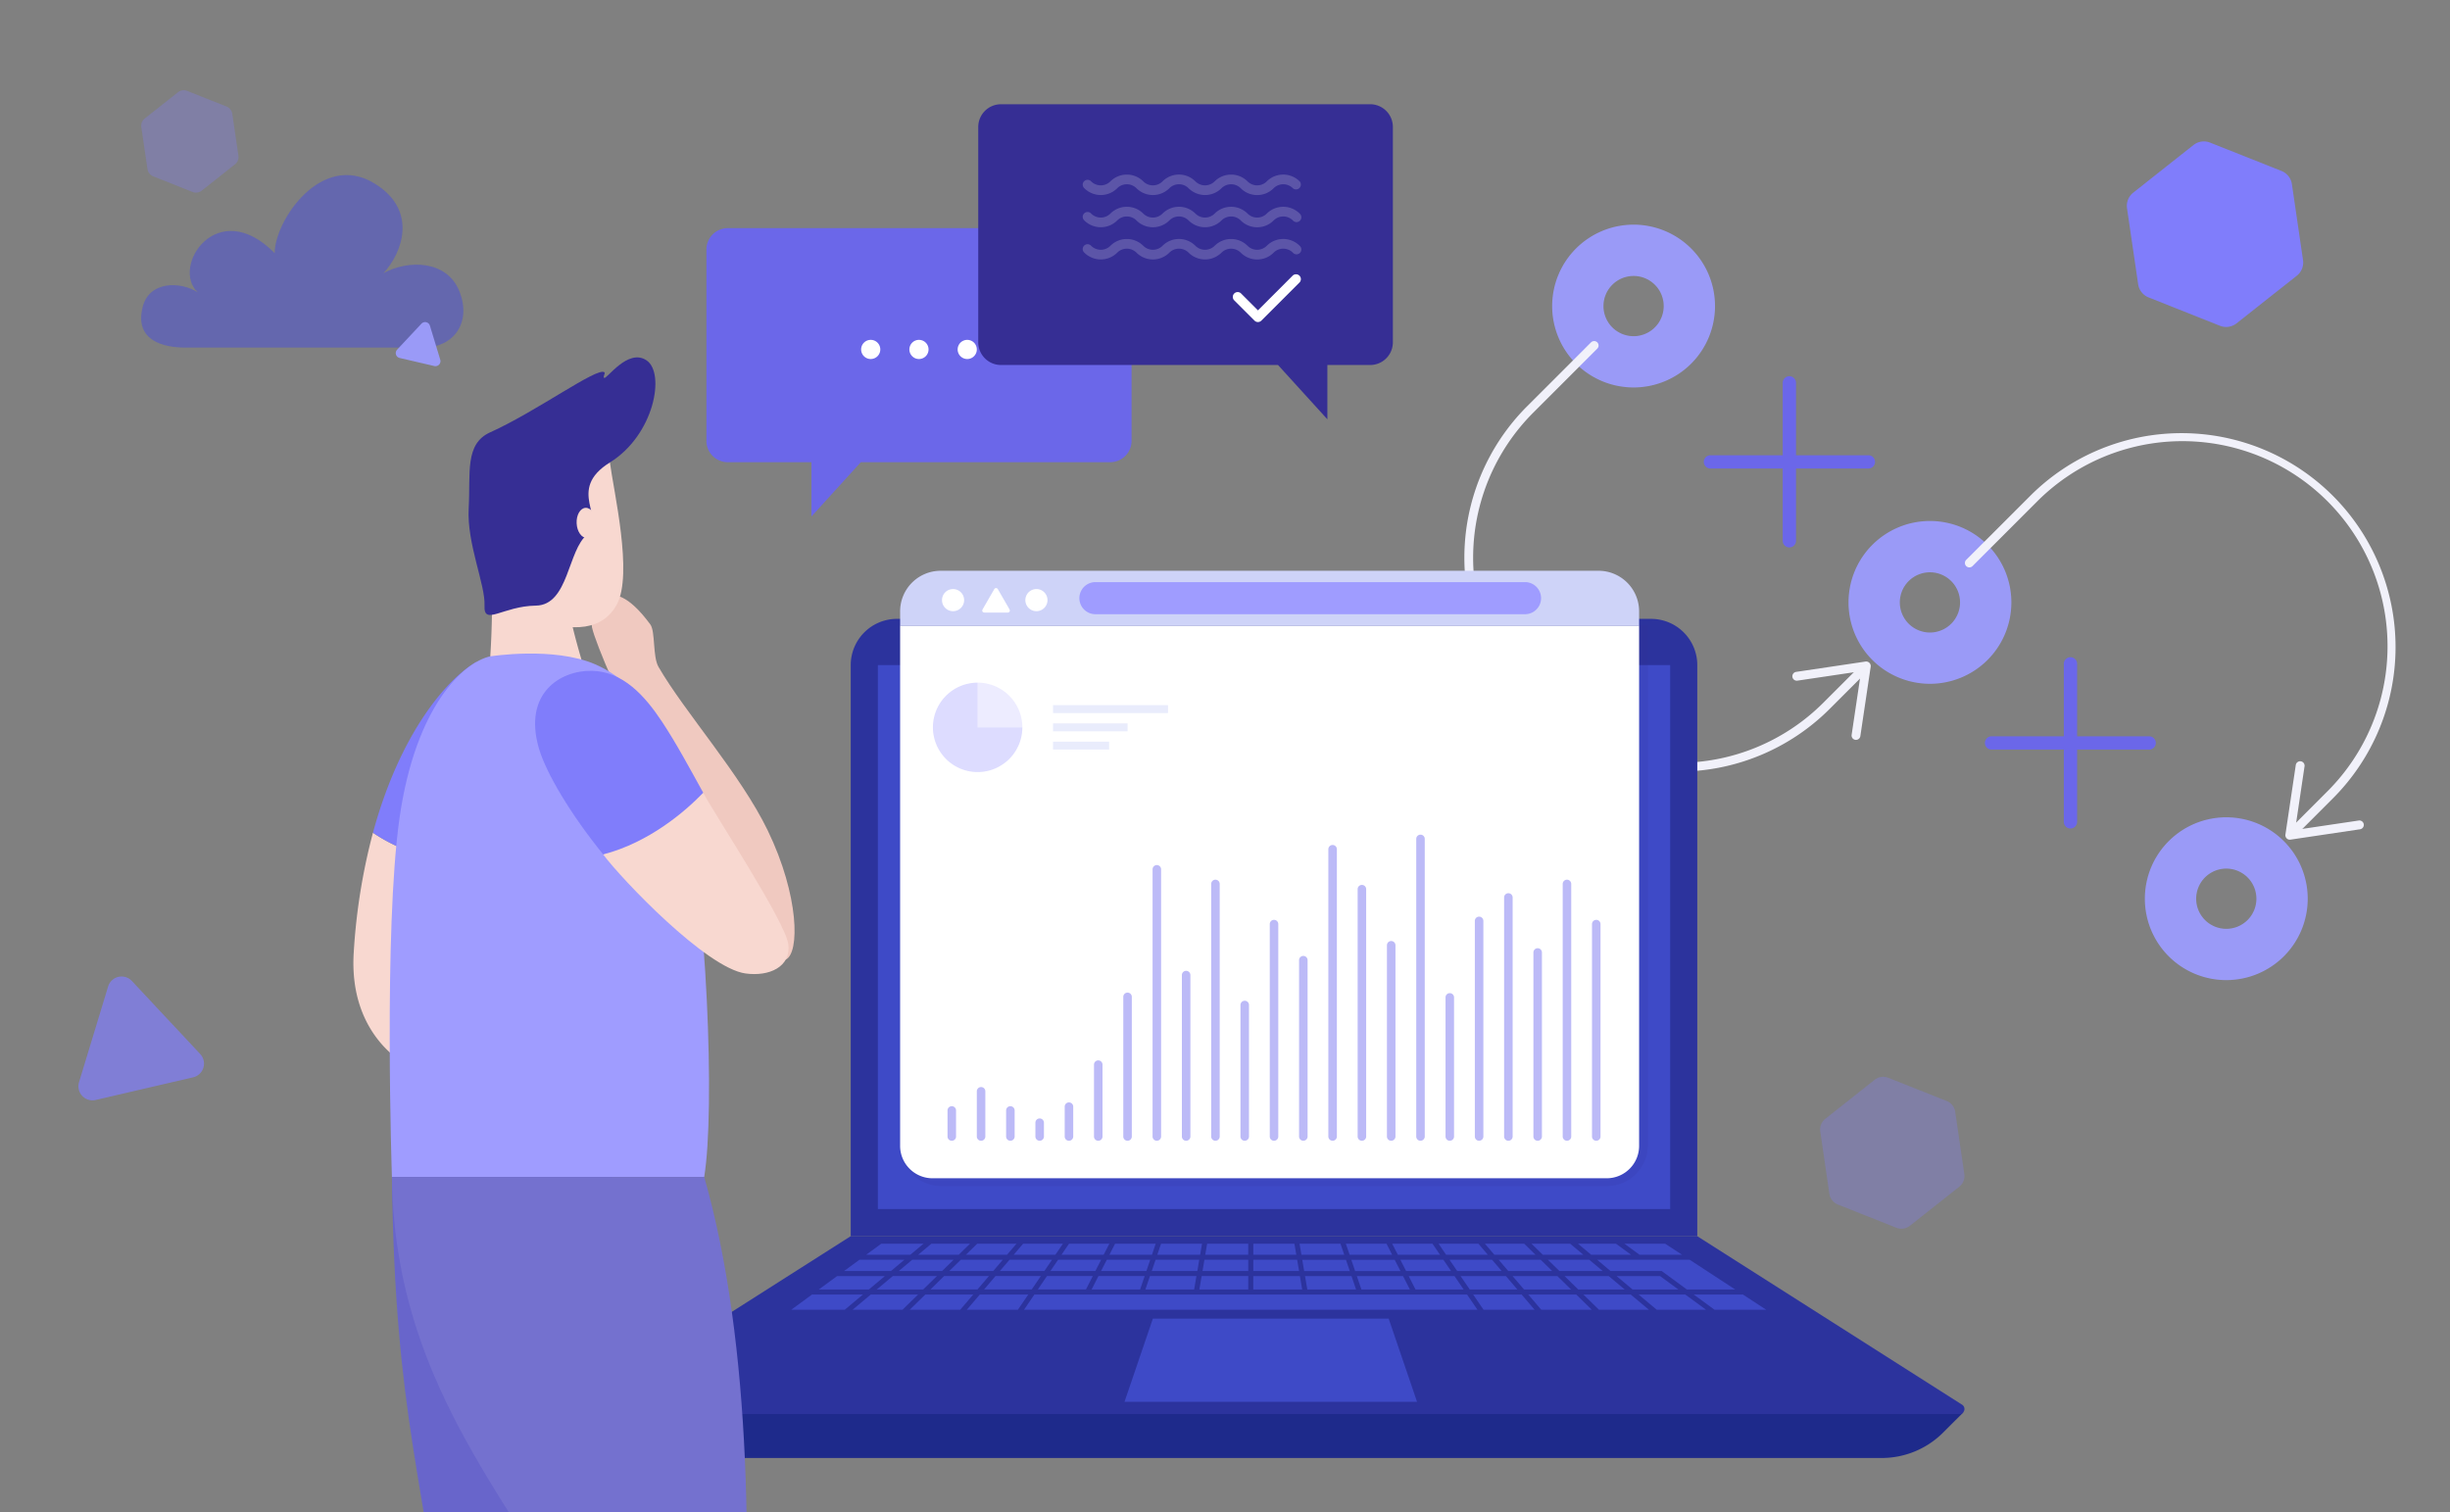 <?xml version="1.0" encoding="UTF-8"?> <svg xmlns="http://www.w3.org/2000/svg" xmlns:xlink="http://www.w3.org/1999/xlink" width="358" height="221" viewBox="0 0 358 221"><rect x="0" y="0" width="358" height="221" fill="#808080" stroke="none"/><defs><clipPath id="a"><rect width="358" height="221" transform="translate(8532 8446)" fill="#fff"></rect></clipPath><clipPath id="b"><rect width="146.71" height="124.375" fill="none"></rect></clipPath><clipPath id="c"><rect width="10.015" height="7.014" fill="#fff"></rect></clipPath><clipPath id="d"><rect width="72" height="173" transform="translate(8734.173 7485.215)" fill="#fff"></rect></clipPath></defs><g transform="translate(-8532 -8446)" clip-path="url(#a)"><g transform="translate(8809.646 8441.724) rotate(45)"><g transform="translate(-5)" clip-path="url(#b)"><path d="M485.041,228.8a11.9,11.9,0,1,1,11.9-11.9A11.913,11.913,0,0,1,485.041,228.8Zm0-16.3a4.4,4.4,0,1,0,4.4,4.4A4.4,4.4,0,0,0,485.041,212.5Z" transform="translate(-350.446 -154.712)" fill="#9a9af7"></path><path d="M248.471,228.8a11.9,11.9,0,1,1,11.9-11.9A11.913,11.913,0,0,1,248.471,228.8Zm0-16.3a4.4,4.4,0,1,0,4.4,4.4A4.4,4.4,0,0,0,248.471,212.5Z" transform="translate(-175.115 -154.712)" fill="#9a9af7"></path><path d="M11.9,228.8a11.9,11.9,0,1,1,11.9-11.9A11.913,11.913,0,0,1,11.9,228.8Zm0-16.3a4.4,4.4,0,1,0,4.4,4.4A4.4,4.4,0,0,0,11.9,212.5Z" transform="translate(0.215 -154.712)" fill="#9a9af7"></path><path d="M125.325,223.25a.971.971,0,0,1-.686-1.657l16.309-16.309a.971.971,0,1,1,1.373,1.373l-16.309,16.309a.967.967,0,0,1-.686.284" transform="translate(-89.169 -151.933)" fill="#6b67e9"></path><path d="M141.634,223.25a.967.967,0,0,1-.686-.284l-16.309-16.309a.971.971,0,1,1,1.373-1.373l16.309,16.309a.971.971,0,0,1-.686,1.657" transform="translate(-89.169 -151.933)" fill="#6b67e9"></path><path d="M366.029,223.25a.967.967,0,0,1-.686-.284l-16.309-16.309a.971.971,0,1,1,1.372-1.373l16.309,16.309a.971.971,0,0,1-.686,1.657" transform="translate(-255.475 -151.933)" fill="#6b67e9"></path><path d="M349.72,223.25a.971.971,0,0,1-.686-1.657l16.309-16.309a.971.971,0,0,1,1.372,1.373l-16.309,16.309a.966.966,0,0,1-.686.284" transform="translate(-255.475 -151.933)" fill="#6b67e9"></path><path d="M269.95,82a.647.647,0,0,1-.647-.647V68.119a31.267,31.267,0,0,1,62.534,0v7.759a.647.647,0,0,1-1.294,0V68.119a29.973,29.973,0,1,0-59.945,0V81.351a.647.647,0,0,1-.647.647" transform="translate(-196.595 -27.312)" fill="#f1f1fa"></path><path d="M489.012,164.689a.648.648,0,0,1-.52-.262l-6.115-8.256a.647.647,0,0,1,1.04-.771l5.6,7.554,5.6-7.554a.647.647,0,1,1,1.04.771l-6.116,8.256a.648.648,0,0,1-.52.262" transform="translate(-354.417 -114.978)" fill="#f1f1fa"></path><path d="M64,314.369A31.3,31.3,0,0,1,32.732,283.1V269.86a.647.647,0,0,1,1.294,0V283.1a29.973,29.973,0,1,0,59.946,0v-7.759a.647.647,0,0,1,1.294,0V283.1A31.3,31.3,0,0,1,64,314.369" transform="translate(-21.264 -199.523)" fill="#f1f1fa"></path><path d="M258.557,298.063a.647.647,0,0,1-.521-.262l-5.6-7.554-5.6,7.554a.647.647,0,1,1-1.04-.77l6.116-8.257a.671.671,0,0,1,1.04,0l6.116,8.257a.647.647,0,0,1-.52,1.032" transform="translate(-179.086 -213.837)" fill="#f1f1fa"></path></g></g><g transform="translate(8617.273 8536.438)"><g transform="translate(0 0)"><path d="M373.223,1419.751l2.907,2.956a12.689,12.689,0,0,0,8.973,3.717H562.733a12.691,12.691,0,0,0,8.973-3.717l2.957-2.956Z" transform="translate(-373.041 -1303.798)" fill="#1e2a8b"></path><path d="M648.744,617.808H758.927a6.756,6.756,0,0,1,6.756,6.756V708.02h-123.7V624.564A6.756,6.756,0,0,1,648.744,617.808Z" transform="translate(-602.945 -617.808)" fill="#2c339d"></path><path d="M0,0H115.772V79.494H0Z" transform="translate(43.005 6.756)" fill="#3e4ac7"></path><path d="M534.7,1241.719h-123.7l-38.7,24.628a.742.742,0,0,0,.4,1.368H573a.742.742,0,0,0,.4-1.368Z" transform="translate(-371.965 -1151.507)" fill="#2c339d"></path><path d="M961.384,1337.239H918.638l4.141-12.149h34.462Z" transform="translate(-839.595 -1222.824)" fill="#3e4ac7"></path><path d="M704.573,1250.939l-2.2-1.613h-5.551l1.924,1.613Zm-41.905,0-.55-1.613h-5.985l.275,1.613Zm13.99,0-1.1-1.613H669.67l.825,1.613Zm-21.272-1.613h-6.006v1.613h6.281Zm42.214,1.613-1.924-1.613h-5.648l1.65,1.613Zm-13.956,0-1.375-1.613H676.45l1.1,1.613Zm-13.977,0-.825-1.613H662.9l.55,1.613Zm-28.17,5.076h7.146v-1.959H641.83Zm7.146-4.338h-6.406l-.28,1.643h6.686Zm7.144,0h-6.407v1.643h6.687Zm-13.9-2.35H635.9l-.55,1.613h6.261Zm6.753,0h-6.006l-.275,1.613h6.281Zm-36.292,3.993h6.5l1.121-1.643h-6.219Zm43.841.737h-6.813v1.959h7.147Zm14.68-2.38.84,1.643h6.569l-1.12-1.643Zm14.368,0,1.4,1.643h6.418l-1.68-1.643Zm-7.186,0,1.12,1.643h6.5l-1.4-1.643Zm22.387,1.643-1.96-1.643h-6.048l1.681,1.643Zm-36.041,2.7-.668-1.959h-6.792l.334,1.959Zm5.645-4.338H663.7l.56,1.643h6.626Zm-13.51,0,.28,1.643h6.666l-.56-1.643Zm54.961,4.338-2.671-1.959h-6.358l2.337,1.959Zm-7.839,0-2.337-1.959h-6.454l2,1.959Zm8.381-5.076-2.468-1.613h-5.949l2.2,1.613Zm-16.223,5.076-2-1.959h-6.543l1.669,1.959Zm-7.846,0-1.669-1.959h-6.624l1.336,1.959Zm-15.706,0-1-1.959h-6.752l.668,1.959Zm7.856,0-1.335-1.959h-6.695l1,1.959Zm10.5-5.076-1.65-1.613h-5.737l1.374,1.613Zm-97.137,5.813-2.654,2.224h7.292l2.275-2.224Zm-8.588,0-3.033,2.224h7.82l2.654-2.224Zm16.555,0-2.275,2.224h7.382l1.9-2.224Zm-5.9-2.7h-6.981l-2.671,1.959h7.315Zm5.644-4.73h-6.175l-2.2,1.613h6.449Zm-2.8,2.35H591.82l-2.241,1.643h6.855Zm11.03,5.075-1.9,2.224h7.463l1.517-2.224Zm111.5,0h-7.182l3.033,2.224h7.552Zm-23.307,0,2.275,2.224h7.293l-2.654-2.224Zm-80.221,0-1.516,2.224h66.253l-1.517-2.224Zm-11.056-5.813,1.65-1.613h-5.648l-1.925,1.613Zm99.338,5.813,2.654,2.224h7.2l-3.033-2.224Zm-16.118,0,1.9,2.224h7.382l-2.275-2.224Zm-8.052,0,1.516,2.224h7.464l-1.9-2.224Zm-63.166-2.7h-6.625l-1.669,1.959h6.958Zm-7.593,0h-6.543l-2,1.959h6.877Zm16.4-2.38h-6.289l-1.12,1.643h6.569Zm-1.217,2.38h-6.695l-1.335,1.959h7.029Zm-20.969-.737h6.418l1.4-1.643h-6.138Zm-10.6,2.7h6.787l2-1.959H596.7Zm39.147-1.959h-6.752l-1,1.959h7.086Zm-35.93-.737h6.328l1.681-1.643h-6.048Zm36.741-1.643h-6.345l-.841,1.643h6.626Zm-6.8-.737.825-1.613h-5.889l-1.1,1.613Zm-7.056,0,1.1-1.613h-5.818l-1.375,1.613Zm14.653-1.613H629.18l-.825,1.613h6.221Zm-21.715,1.613,1.375-1.613h-5.737l-1.65,1.613Zm27.672,3.117h-6.792l-.668,1.959h7.125Zm.406-2.38H635.1l-.56,1.643h6.666Zm60.1,1.643h7.479l1,.737,2.671,1.959h7.06l-6.637-4.338H699.627Z" transform="translate(-551.516 -1158.015)" fill="#3e4ac7"></path></g></g><g transform="translate(8663.527 8529.412)"><path d="M324.039,64.26v75.884a6.008,6.008,0,0,0,5.948,6.032h97.375a6.008,6.008,0,0,0,5.949-6.032V64.26Z" transform="translate(-324.039 -56.262)" fill="rgba(54,46,148,0.14)"></path><path d="M334.381,64.26V140.3a4.732,4.732,0,0,0,4.717,4.736h98.55a4.732,4.732,0,0,0,4.717-4.736V64.26Z" transform="translate(-334.381 -56.262)" fill="#fff"></path><path d="M432.024,5.951A5.931,5.931,0,0,0,426.145,0H329.917a5.931,5.931,0,0,0-5.878,5.948V8H432.024Z" transform="translate(-324.039 -0.003)" fill="#ced3f8"></path><path d="M471.061,23.079a1.617,1.617,0,1,1,1.617,1.616,1.616,1.616,0,0,1-1.617-1.616" transform="translate(-452.76 -18.792)" fill="#fff"></path><path d="M420.842,23.908c-.323,0-.456-.229-.294-.508l1.651-2.86a.31.31,0,0,1,.587,0l1.651,2.86c.161.28.03.508-.294.508Z" transform="translate(-408.474 -17.8)" fill="#fff"></path><path d="M1.617,0h0A1.616,1.616,0,0,1,3.233,1.616v0A1.617,1.617,0,0,1,1.616,3.233h0A1.616,1.616,0,0,1,0,1.617v0A1.617,1.617,0,0,1,1.617,0Z" transform="translate(6.122 2.671)" fill="#fff"></path><path d="M2.345,0H65.118a2.346,2.346,0,0,1,2.346,2.346v0a2.345,2.345,0,0,1-2.345,2.345H2.344A2.344,2.344,0,0,1,0,2.347v0A2.345,2.345,0,0,1,2.345,0Z" transform="translate(26.194 1.654)" fill="#9f9cff"></path><path d="M1136.85,442.077a.622.622,0,0,1-.622-.622v-31.04a.622.622,0,1,1,1.245,0v31.04a.622.622,0,0,1-.623.622" transform="translate(-1035.128 -358.782)" fill="#bcbaf7"></path><path d="M1102.461,400.8a.622.622,0,0,1-.622-.622V363.272a.622.622,0,1,1,1.245,0V400.18a.622.622,0,0,1-.622.622" transform="translate(-1005.019 -317.508)" fill="#bcbaf7"></path><path d="M1068.074,471.253a.622.622,0,0,1-.623-.622V443.739a.622.622,0,0,1,1.245,0v26.892a.622.622,0,0,1-.622.622" transform="translate(-974.912 -387.959)" fill="#bcbaf7"></path><path d="M1033.685,414.719a.622.622,0,0,1-.622-.622V379.167a.622.622,0,1,1,1.245,0V414.1a.622.622,0,0,1-.622.622" transform="translate(-944.805 -331.425)" fill="#bcbaf7"></path><path d="M999.3,438.793a.622.622,0,0,1-.622-.622V406.664a.622.622,0,1,1,1.245,0v31.507a.622.622,0,0,1-.622.622" transform="translate(-914.697 -355.499)" fill="#bcbaf7"></path><path d="M964.909,517.431a.622.622,0,0,1-.622-.622V496.482a.622.622,0,1,1,1.245,0v20.326a.622.622,0,0,1-.622.622" transform="translate(-884.59 -434.137)" fill="#bcbaf7"></path><path d="M930.52,354.524a.622.622,0,0,1-.622-.622V310.414a.622.622,0,0,1,1.245,0V353.9a.622.622,0,0,1-.622.622" transform="translate(-854.481 -271.23)" fill="#bcbaf7"></path><path d="M896.133,463.865a.622.622,0,0,1-.622-.622V435.3a.622.622,0,0,1,1.245,0v27.942a.622.622,0,0,1-.622.622" transform="translate(-824.375 -380.571)" fill="#bcbaf7"></path><path d="M861.744,406.186a.622.622,0,0,1-.622-.622V369.42a.622.622,0,0,1,1.245,0v36.143a.622.622,0,0,1-.622.622" transform="translate(-794.266 -322.891)" fill="#bcbaf7"></path><path d="M827.356,365.1a.622.622,0,0,1-.622-.622V322.5a.622.622,0,1,1,1.245,0V364.48a.622.622,0,0,1-.622.622" transform="translate(-764.159 -281.808)" fill="#bcbaf7"></path><path d="M792.969,479.17a.622.622,0,0,1-.622-.622V452.781a.622.622,0,1,1,1.245,0v25.766a.622.622,0,0,1-.622.622" transform="translate(-734.052 -395.876)" fill="#bcbaf7"></path><path d="M758.58,442.077a.622.622,0,0,1-.622-.622v-31.04a.622.622,0,0,1,1.245,0v31.04a.622.622,0,0,1-.622.622" transform="translate(-703.944 -358.782)" fill="#bcbaf7"></path><path d="M724.192,525.251a.622.622,0,0,1-.622-.622V505.414a.622.622,0,1,1,1.245,0v19.214a.622.622,0,0,1-.622.622" transform="translate(-673.837 -441.957)" fill="#bcbaf7"></path><path d="M689.805,400.8a.622.622,0,0,1-.622-.622V363.272a.622.622,0,0,1,1.245,0V400.18a.622.622,0,0,1-.622.622" transform="translate(-643.73 -317.508)" fill="#bcbaf7"></path><path d="M655.416,494.476a.622.622,0,0,1-.622-.622v-23.59a.622.622,0,1,1,1.245,0v23.59a.622.622,0,0,1-.622.622" transform="translate(-613.622 -411.181)" fill="#bcbaf7"></path><path d="M621.028,385.784a.622.622,0,0,1-.622-.622V346.118a.622.622,0,1,1,1.245,0v39.043a.622.622,0,0,1-.622.622" transform="translate(-583.515 -302.49)" fill="#bcbaf7"></path><path d="M586.64,516.873a.622.622,0,0,1-.622-.622V495.844a.622.622,0,1,1,1.245,0V516.25a.622.622,0,0,1-.622.622" transform="translate(-553.407 -433.578)" fill="#bcbaf7"></path><path d="M552.252,586.556a.622.622,0,0,1-.622-.623v-10.5a.622.622,0,0,1,1.245,0v10.5a.622.622,0,0,1-.623.623" transform="translate(-523.3 -503.262)" fill="#bcbaf7"></path><path d="M517.864,629.721a.622.622,0,0,1-.622-.622v-4.361a.622.622,0,1,1,1.245,0V629.1a.622.622,0,0,1-.622.622" transform="translate(-493.192 -546.427)" fill="#bcbaf7"></path><path d="M483.476,646.205a.622.622,0,0,1-.622-.622v-2.017a.622.622,0,0,1,1.245,0v2.017a.622.622,0,0,1-.622.622" transform="translate(-463.085 -562.911)" fill="#bcbaf7"></path><path d="M449.087,633.628a.622.622,0,0,1-.622-.622V629.2a.622.622,0,0,1,1.245,0v3.806a.622.622,0,0,1-.622.622" transform="translate(-432.976 -550.334)" fill="#bcbaf7"></path><path d="M414.7,613.927a.622.622,0,0,1-.622-.622V606.7a.622.622,0,1,1,1.245,0v6.607a.622.622,0,0,1-.622.622" transform="translate(-402.87 -530.633)" fill="#bcbaf7"></path><path d="M380.312,633.628a.622.622,0,0,1-.622-.622V629.2a.622.622,0,1,1,1.245,0v3.806a.622.622,0,0,1-.622.622" transform="translate(-372.762 -550.334)" fill="#bcbaf7"></path><path d="M369.076,131.328a6.534,6.534,0,1,0,6.534,6.534h-6.534Z" transform="translate(-357.749 -114.981)" fill="#9f9cff" opacity="0.35"></path><path d="M415.035,131.328v6.534h6.534a6.534,6.534,0,0,0-6.534-6.534" transform="translate(-403.708 -114.981)" fill="#cbcaff" opacity="0.35"></path><rect width="16.805" height="1.161" transform="translate(22.344 19.635)" fill="#ced3f8" opacity="0.44"></rect><rect width="10.889" height="1.161" transform="translate(22.344 22.301)" fill="#ced3f8" opacity="0.44"></rect><rect width="8.195" height="1.161" transform="translate(22.344 24.966)" fill="#ced3f8" opacity="0.44"></rect></g><g transform="translate(8635.223 8479.34)"><path d="M960.441,391.737H904.557a3.119,3.119,0,0,0-3.119,3.119v27.966a3.119,3.119,0,0,0,3.119,3.119h12.226v7.934L924,425.94h36.444a3.119,3.119,0,0,0,3.119-3.119V394.856a3.119,3.119,0,0,0-3.119-3.119" transform="translate(-901.438 -391.737)" fill="#6b67e9"></path><path d="M1089.784,496.806a1.4,1.4,0,1,1,1.4,1.4,1.4,1.4,0,0,1-1.4-1.4" transform="translate(-1060.125 -479.08)" fill="#fff"></path><path d="M1134.571,496.806a1.4,1.4,0,1,1,1.4,1.4,1.4,1.4,0,0,1-1.4-1.4" transform="translate(-1097.859 -479.08)" fill="#fff"></path><path d="M1047.8,496.806a1.4,1.4,0,1,0-1.4,1.4,1.4,1.4,0,0,0,1.4-1.4" transform="translate(-1022.391 -479.08)" fill="#fff"></path></g><g transform="translate(8674.945 8461.233)"><path d="M1128.806,327.315h-53.938a3.323,3.323,0,0,0-3.324,3.324V362.1a3.323,3.323,0,0,0,3.324,3.323h40.478l7.213,7.934v-7.934h6.247a3.324,3.324,0,0,0,3.324-3.323V330.638a3.324,3.324,0,0,0-3.324-3.324" transform="translate(-1071.544 -327.315)" fill="#362e94"></path><path d="M1194.082,455.364a3.377,3.377,0,0,1-2.4-1,1.989,1.989,0,0,0-2.807,0,3.408,3.408,0,0,1-4.812,0,1.986,1.986,0,0,0-2.807,0,3.4,3.4,0,0,1-4.81,0,1.988,1.988,0,0,0-2.807,0,3.407,3.407,0,0,1-4.811,0,.708.708,0,1,1,1-1,1.989,1.989,0,0,0,2.808,0,3.408,3.408,0,0,1,4.81,0,1.985,1.985,0,0,0,2.806,0,3.4,3.4,0,0,1,4.811,0,1.989,1.989,0,0,0,2.808,0,3.409,3.409,0,0,1,4.811,0,1.984,1.984,0,0,0,2.806,0,3.4,3.4,0,0,1,4.81,0,.709.709,0,1,1-1,1,1.985,1.985,0,0,0-2.805,0,3.38,3.38,0,0,1-2.406,1" transform="translate(-1153.33 -432.677)" fill="rgba(255,255,255,0.19)"></path><path d="M1194.082,425.474a3.376,3.376,0,0,1-2.4-1,1.989,1.989,0,0,0-2.807,0,3.407,3.407,0,0,1-4.812,0,1.987,1.987,0,0,0-2.807,0,3.4,3.4,0,0,1-4.81,0,1.989,1.989,0,0,0-2.807,0,3.407,3.407,0,0,1-4.811,0,.708.708,0,1,1,1-1,1.988,1.988,0,0,0,2.808,0,3.408,3.408,0,0,1,4.81,0,1.984,1.984,0,0,0,2.806,0,3.4,3.4,0,0,1,4.811,0,1.988,1.988,0,0,0,2.808,0,3.409,3.409,0,0,1,4.812,0,1.983,1.983,0,0,0,2.806,0,3.405,3.405,0,0,1,4.81,0,.709.709,0,1,1-1,1,1.986,1.986,0,0,0-2.805,0,3.38,3.38,0,0,1-2.406,1" transform="translate(-1153.33 -407.494)" fill="rgba(255,255,255,0.19)"></path><path d="M1194.082,395.584a3.377,3.377,0,0,1-2.4-1,1.989,1.989,0,0,0-2.807,0,3.407,3.407,0,0,1-4.812,0,1.987,1.987,0,0,0-2.807,0,3.4,3.4,0,0,1-4.81,0,1.989,1.989,0,0,0-2.807,0,3.406,3.406,0,0,1-4.811,0,.708.708,0,1,1,1-1,1.989,1.989,0,0,0,2.808,0,3.408,3.408,0,0,1,4.81,0,1.985,1.985,0,0,0,2.806,0,3.4,3.4,0,0,1,4.811,0,1.989,1.989,0,0,0,2.808,0,3.409,3.409,0,0,1,4.811,0,1.984,1.984,0,0,0,2.806,0,3.4,3.4,0,0,1,4.81,0,.709.709,0,0,1-1,1,1.985,1.985,0,0,0-2.805,0,3.38,3.38,0,0,1-2.406,1" transform="translate(-1153.33 -382.31)" fill="rgba(255,255,255,0.19)"></path><g transform="translate(37.159 24.816)" style="mix-blend-mode:screen;isolation:isolate"><g clip-path="url(#c)"><path d="M1311.22,491.913a.71.71,0,0,1-.5-.208l-3-3a.709.709,0,0,1,1-1l2.5,2.5,5.1-5.1a.709.709,0,0,1,1,1l-5.6,5.6a.709.709,0,0,1-.5.208" transform="translate(-1307.51 -484.899)" fill="#fff"></path></g></g></g><g transform="translate(8552.633 8471.584)"><path d="M455.314,711.875c-3.037,0-7.45-.935-6.2-5.934.955-3.807,5.494-3.769,8.066-2.133-4.032-3.681,2.806-14.262,11.223-5.728,0-4.793,6.875-14.937,14.613-10.171,6.313,3.888,4.092,10.054,1.286,13.093,3.624-1.987,9.294-1.929,11.106,2.689s-.935,8.183-5.261,8.183Z" transform="translate(-448.899 -686.667)" fill="#5258cb" opacity="0.61"></path></g><path d="M1222.5,1702.188l-5.755-2.286a1.355,1.355,0,0,0-1.342.2l-4.858,3.84a1.357,1.357,0,0,0-.5,1.26l.9,6.128a1.354,1.354,0,0,0,.84,1.063l5.754,2.287a1.357,1.357,0,0,0,1.341-.2l4.859-3.842a1.356,1.356,0,0,0,.5-1.26l-.9-6.127A1.357,1.357,0,0,0,1222.5,1702.188Z" transform="translate(7342.602 6759.377)" fill="#807dfb" opacity="0.3"></path><path d="M1228.525,1703.339l-8.536-3.391a2.011,2.011,0,0,0-1.99.29l-7.206,5.7a2.013,2.013,0,0,0-.743,1.869l1.332,9.089a2.008,2.008,0,0,0,1.246,1.577l8.535,3.392a2.014,2.014,0,0,0,1.989-.29l7.207-5.7a2.012,2.012,0,0,0,.742-1.868l-1.33-9.088A2.012,2.012,0,0,0,1228.525,1703.339Z" transform="translate(7587.931 6903.555)" fill="#807dfb" opacity="0.3"></path><path d="M438.767,286.6l-3.556,3.8a.732.732,0,0,0,.369,1.214l5.07,1.179a.733.733,0,0,0,.867-.926L440,286.887A.732.732,0,0,0,438.767,286.6Z" transform="translate(8154.817 8206.699)" fill="#9a9af7"></path><path d="M1232.626,1704.122l-10.428-4.142a2.453,2.453,0,0,0-2.431.354l-8.8,6.959a2.46,2.46,0,0,0-.908,2.283l1.627,11.1a2.455,2.455,0,0,0,1.522,1.927l10.428,4.144a2.457,2.457,0,0,0,2.43-.355l8.805-6.96a2.459,2.459,0,0,0,.906-2.283l-1.625-11.1A2.457,2.457,0,0,0,1232.626,1704.122Z" transform="translate(7632.746 6766.86)" fill="#807dfb"></path><path d="M1120.2,1133.12l9.986,10.675a2.055,2.055,0,0,1-1.036,3.407l-14.237,3.311a2.058,2.058,0,0,1-2.436-2.6l4.253-13.984a2.055,2.055,0,0,1,3.47-.807" transform="translate(7431.069 7456.234)" fill="#807dfb" opacity="0.695"></path><g transform="translate(-155.173 1008.785)" clip-path="url(#d)"><g transform="translate(8738.812 7489.446)"><path d="M143.371,168.046c2.066-.947,1.976-9.345-2.62-18.855-3.989-8.25-12.118-17.259-15.965-23.912-.876-1.512-.443-5.178-1.2-6.213-6.46-8.771-8.955-1.674-8.527.413.483,2.332,5.106,13.026,6.841,15.24s13.743,36.863,21.475,33.327" transform="translate(-80.199 -80.046)" fill="#f0c9c0"></path><path d="M18.6,395.685c.439,35.541,4.827,43.951,8.74,76.607-4.293,15.3-5.69,56.673-6.456,69.138H27.34c6.326-17.284,25.065-59.765,23.4-145.745Z" transform="translate(-12.971 -275.924)" fill="#6865cb"></path><path d="M21.178,879.583a27.088,27.088,0,0,0,1.5-2.36h6.456c-.634,1.824-1.013,3.38-.764,4.294-1.679.645-4.134-1.02-7.2-1.933" transform="translate(-14.768 -611.717)" fill="#f8d8d0"></path><path d="M15.357,885.022c3.062.913,5.516,2.578,7.2,1.933.888.645,13.978,5.354,15.311,6.265,1.363.934,1.164,2.38-.28,2.38-2.11,0-19.491-.764-19.491-.764-.353.381-.637.764-.637.764H13.483c-1.186-2.054-.864-8.217,1.874-10.578" transform="translate(-8.948 -617.155)" fill="#423eaf"></path><path d="M78.967,42.007c.534,4.138,3.422,16.364,1,20.779-1.989,3.624-6.084,4.236-12.675,2s-6.862-14.215-7.728-17.671c-1.368-5.475,18.287-13.811,19.409-5.1" transform="translate(-41.485 -26.658)" fill="#f8d8d0"></path><path d="M77.8,109c.367,2.1,1.6,6.25,1.6,6.25-.91,1.229-6.83,3.218-13.321-.463a123.46,123.46,0,0,0,.158-12.823Z" transform="translate(-46.077 -71.104)" fill="#f8d8d0"></path><path d="M.053,246.941c-.8,12.368,7.832,16.505,7.832,16.505l5.161-30.054a23.929,23.929,0,0,1-10.188-3.9A88.494,88.494,0,0,0,.053,246.941" transform="translate(0 -160.031)" fill="#f8d8d0"></path><path d="M9.445,171.958a23.926,23.926,0,0,0,10.188,3.9l4.959-28.873c-4.365,2.473-11.22,10.5-15.147,24.971" transform="translate(-6.586 -102.499)" fill="#807dfb"></path><path d="M32.22,143.39c-3.874.84-10.913,7.211-13.258,23.622s-1.112,52.454-1.112,52.454H63.482c1.625-9.907.367-40.478-2.962-55.86-1.788-8.263-5.907-15.99-12.961-19.05-6.075-2.637-15.339-1.165-15.339-1.165" transform="translate(-12.221 -99.705)" fill="#9f9cff"></path><path d="M18.6,395.685c.439,35.541,24.194,52.621,30.868,75.542,0,26.012,4.908,64.5,5.345,70.2h6.455c3.51-15.356,16.99-96.592,2.964-145.745Z" transform="translate(-12.971 -275.924)" fill="#7471cf"></path><path d="M138.265,879.583c-.018-1.072-.018-2.36-.018-2.36H144.7a9.836,9.836,0,0,0,.759,4.294c-1.679.645-4.135-1.02-7.2-1.933" transform="translate(-96.404 -611.717)" fill="#f8d8d0"></path><path d="M132.483,885.022c3.061.913,5.517,2.578,7.2,1.933.889.645,13.978,5.354,15.311,6.265,1.363.934,1.163,2.38-.281,2.38-2.11,0-19.492-.764-19.492-.764-.35.381-.639.764-.639.764h-3.971c-1.184-2.054-.864-8.217,1.875-10.578" transform="translate(-90.623 -617.155)" fill="#423eaf"></path><path d="M120.586,219.2c2.694,3.621,15.059,16.6,20.8,17.394,3.467.48,6.648-.964,6.261-4.237s-10.985-19.36-12.443-22.172c-2.819.285-14.622,9.015-14.622,9.015" transform="translate(-84.089 -146.567)" fill="#f8d8d0"></path><path d="M112.283,169.134c-2.022-3.648-3.919-7.206-6.052-10.424-2.455-3.7-5.664-7.321-10.258-7.391s-10.036,3.3-7.7,11.339c1.029,3.543,4.588,9.58,9.392,15.491,6.666-1.732,11.9-6.2,14.622-9.015" transform="translate(-61.164 -105.519)" fill="#807dfb"></path><path d="M58.758,10.942c6.8-3.063,15.705-9.614,16.679-8.765.178.154-.255.621-.045.809.34.307,3.475-4.423,6.219-2.544s1.109,10.885-5.37,14.907-.407,8.274-3.3,10.523-2.695,10.33-7.524,10.4-7.647,3.034-7.5,0-2.6-9.058-2.313-14.21-.618-9.424,3.156-11.123" transform="translate(-38.758 0)" fill="#362e94"></path><path d="M107.765,74.887c-.057-1.215.531-2.229,1.313-2.265s1.46.919,1.514,2.135-.531,2.23-1.311,2.264-1.46-.919-1.515-2.133" transform="translate(-75.146 -50.641)" fill="#f8d8d0"></path></g></g></g></svg> 